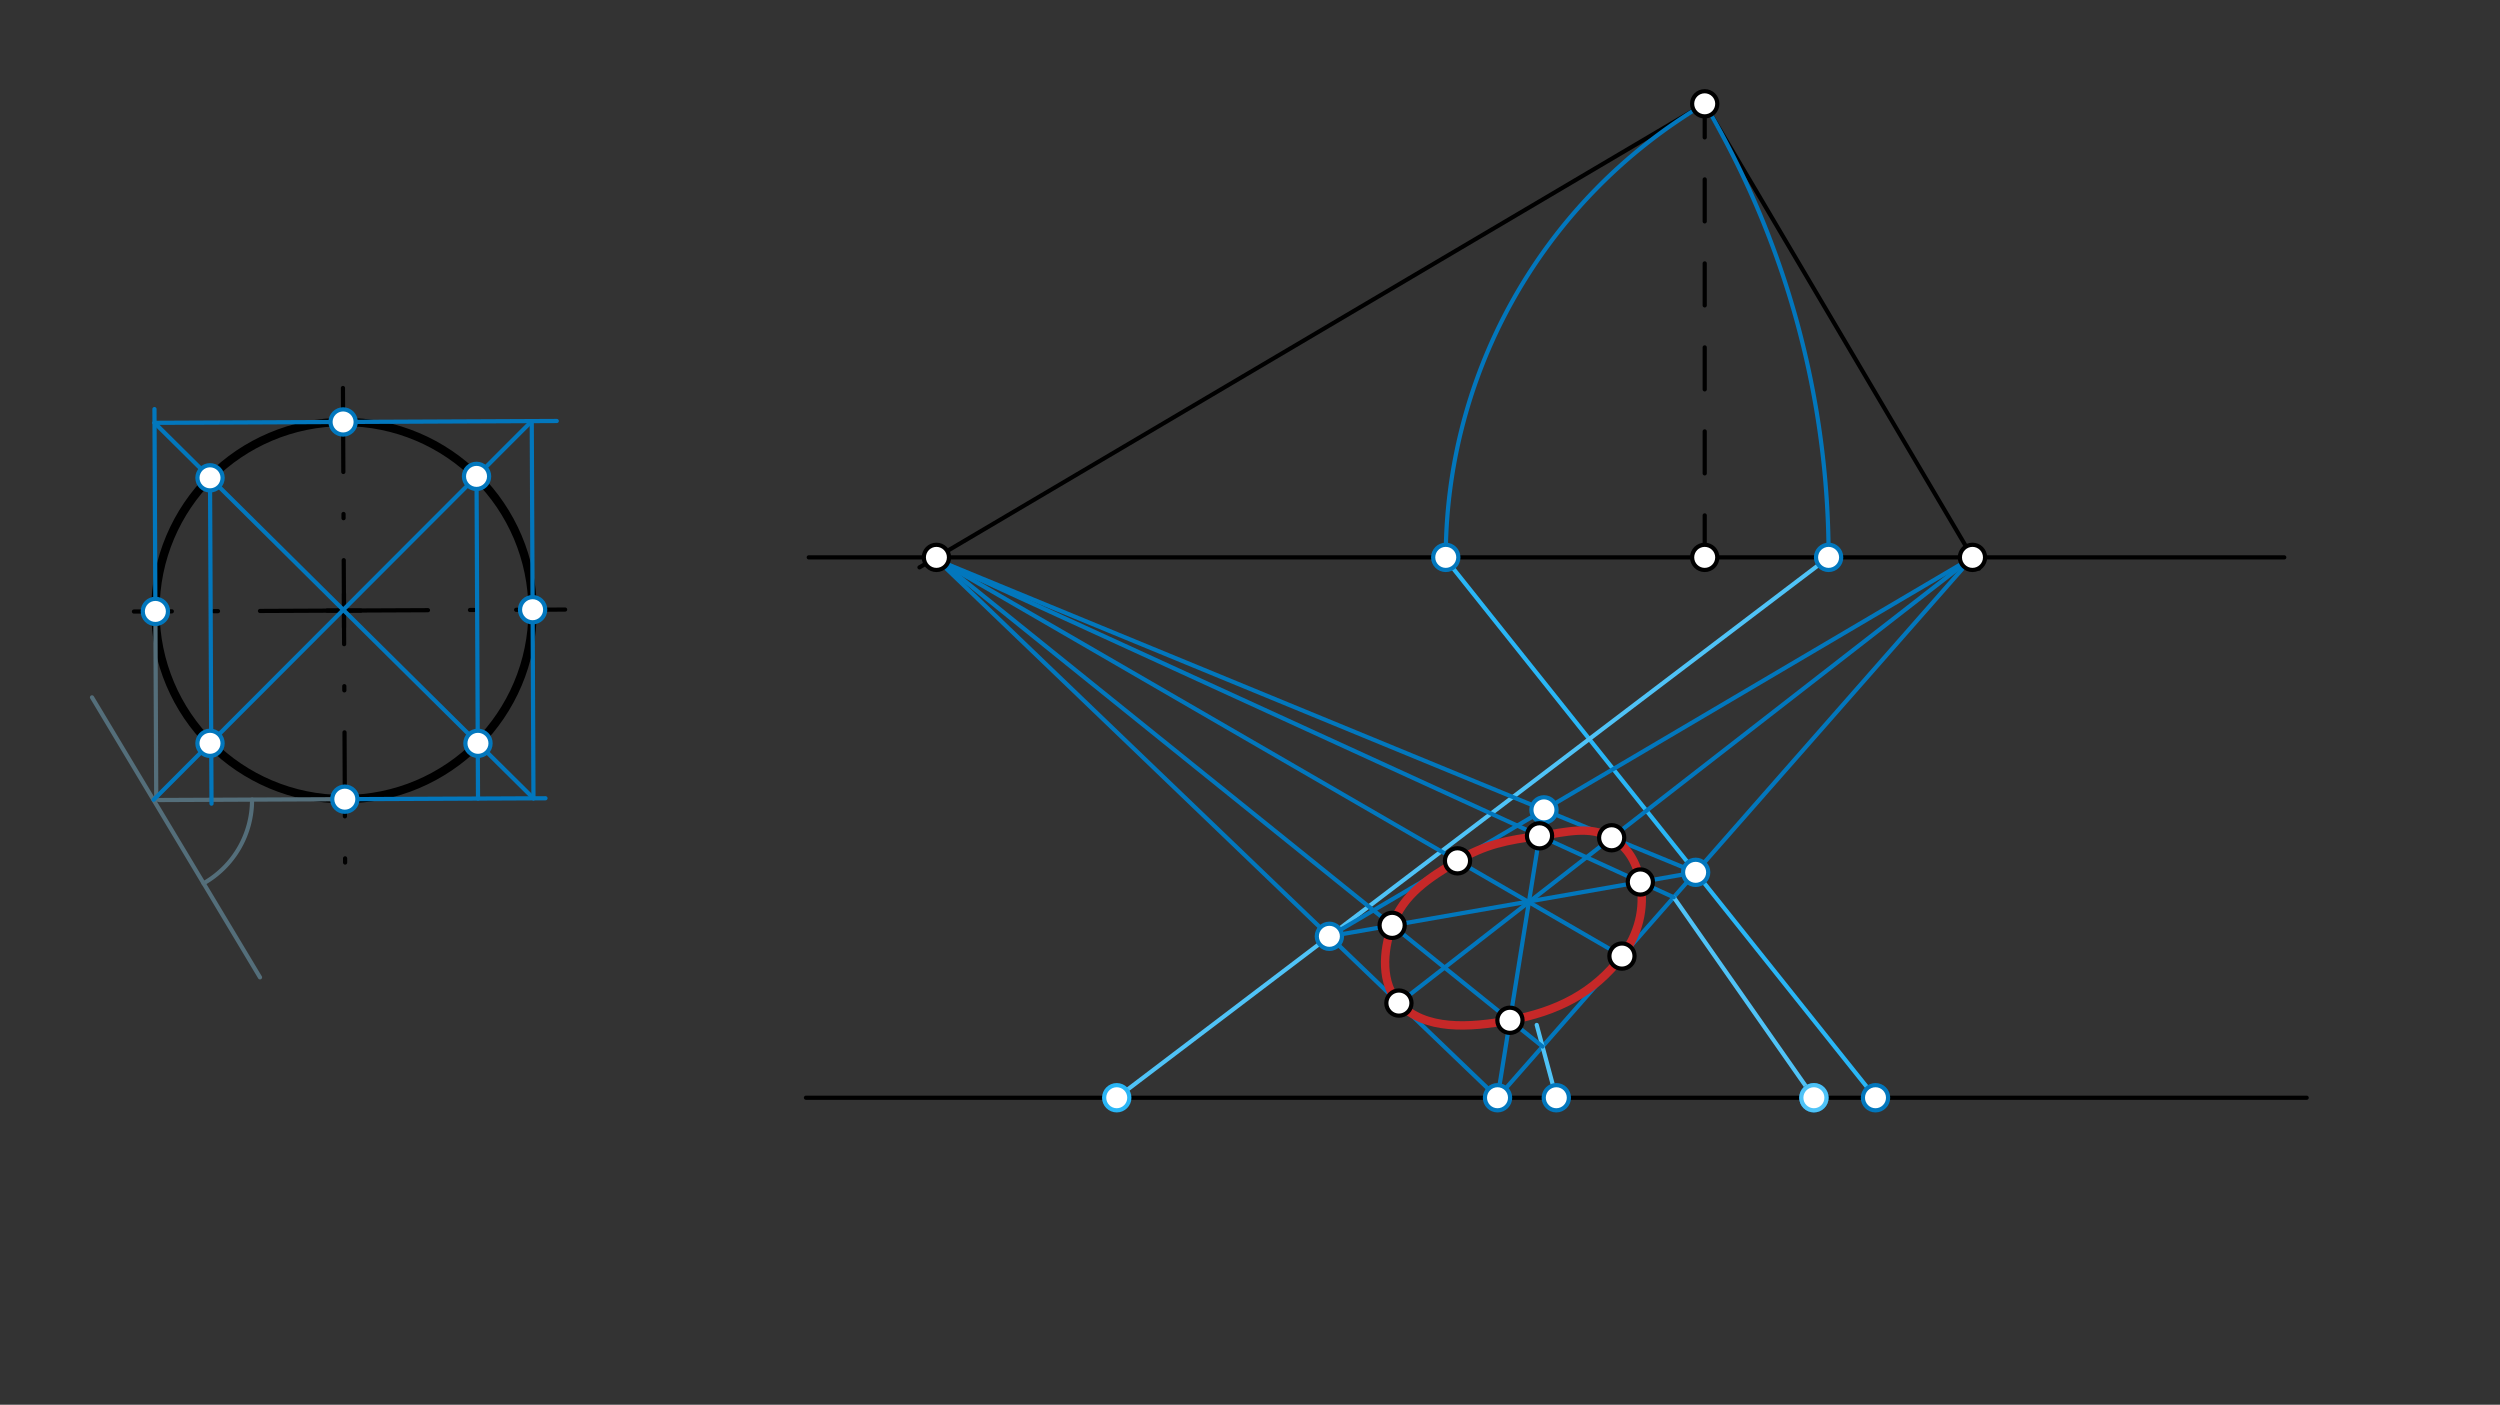 <svg xmlns="http://www.w3.org/2000/svg" class="svg--1it" height="100%" preserveAspectRatio="xMidYMid meet" viewBox="0 0 595.276 334.488" width="100%"><rect x="0" y="0" width="595.276" height="334.488" fill="#333333" stroke="none"/><defs><marker id="marker-arrow" markerHeight="16" markerUnits="userSpaceOnUse" markerWidth="24" orient="auto-start-reverse" refX="24" refY="4" viewBox="0 0 24 8"><path d="M 0 0 L 24 4 L 0 8 z" stroke="inherit"></path></marker></defs><g class="aux-layer--1FB"></g><g class="main-layer--3Vd"><g class="element--2qn"><g class="center--1s5"><line x1="77.908" y1="145.383" x2="85.908" y2="145.383" stroke="#000000" stroke-width="1" stroke-linecap="round"></line><line x1="81.908" y1="141.383" x2="81.908" y2="149.383" stroke="#000000" stroke-width="1" stroke-linecap="round"></line><circle class="hit--230" cx="81.908" cy="145.383" r="4" stroke="none" fill="transparent"></circle></g><circle cx="81.908" cy="145.383" fill="none" r="44.91" stroke="#000000" stroke-dasharray="none" stroke-width="2"></circle></g><g class="element--2qn"><line stroke="#000000" stroke-dasharray="20, 10, 1, 10" stroke-linecap="round" stroke-width="1" x1="81.66" x2="82.222" y1="92.383" y2="215.358"></line></g><g class="element--2qn"><line stroke="#000000" stroke-dasharray="20, 10, 1, 10" stroke-linecap="round" stroke-width="1" x1="81.908" x2="31.894" y1="145.383" y2="145.612"></line></g><g class="element--2qn"><line stroke="#000000" stroke-dasharray="20, 10, 1, 10" stroke-linecap="round" stroke-width="1" x1="81.902" x2="134.559" y1="145.383" y2="145.143"></line></g><g class="element--2qn"><line stroke="#546E7A" stroke-dasharray="none" stroke-linecap="round" stroke-width="1" x1="82.107" x2="37.923" y1="190.293" y2="190.494"></line></g><g class="element--2qn"><line stroke="#546E7A" stroke-dasharray="none" stroke-linecap="round" stroke-width="1" x1="36.999" x2="37.204" y1="145.588" y2="190.498"></line></g><g class="element--2qn"><line stroke="#546E7A" stroke-dasharray="none" stroke-linecap="round" stroke-width="1" x1="21.908" x2="61.908" y1="166.05" y2="232.717"></line></g><g class="element--2qn"><path d="M 60.015 190.394 A 22.811 22.811 0 0 1 48.476 210.329" fill="none" stroke="#546E7A" stroke-dasharray="none" stroke-linecap="round" stroke-width="1"></path></g><g class="element--2qn"><line stroke="#000000" stroke-dasharray="none" stroke-linecap="round" stroke-width="1" x1="192.575" x2="543.908" y1="132.717" y2="132.717"></line></g><g class="element--2qn"><line stroke="#000000" stroke-dasharray="none" stroke-linecap="round" stroke-width="1" x1="191.908" x2="549.242" y1="261.383" y2="261.383"></line></g><g class="element--2qn"><line stroke="#000000" stroke-dasharray="10" stroke-linecap="round" stroke-width="1" x1="405.908" x2="405.908" y1="132.717" y2="24.717"></line></g><g class="element--2qn"><line stroke="#000000" stroke-dasharray="none" stroke-linecap="round" stroke-width="1" x1="405.908" x2="471.242" y1="24.717" y2="135.383"></line></g><g class="element--2qn"><line stroke="#000000" stroke-dasharray="none" stroke-linecap="round" stroke-width="1" x1="405.908" x2="218.936" y1="24.717" y2="135.098"></line></g><g class="element--2qn"><path d="M 405.908 24.717 A 125.416 125.416 0 0 0 344.284 135.572" fill="none" stroke="#0277BD" stroke-dasharray="none" stroke-linecap="round" stroke-width="1"></path></g><g class="element--2qn"><path d="M 405.908 24.717 A 212.44 212.44 0 0 1 435.409 132.717" fill="none" stroke="#0277BD" stroke-dasharray="none" stroke-linecap="round" stroke-width="1"></path></g><g class="element--2qn"><line stroke="#0277BD" stroke-dasharray="none" stroke-linecap="round" stroke-width="1" x1="36.999" x2="36.779" y1="145.588" y2="97.41"></line></g><g class="element--2qn"><line stroke="#0277BD" stroke-dasharray="none" stroke-linecap="round" stroke-width="1" x1="81.697" x2="36.794" y1="100.474" y2="100.679"></line></g><g class="element--2qn"><line stroke="#0277BD" stroke-dasharray="none" stroke-linecap="round" stroke-width="1" x1="81.697" x2="132.567" y1="100.474" y2="100.242"></line></g><g class="element--2qn"><line stroke="#0277BD" stroke-dasharray="none" stroke-linecap="round" stroke-width="1" x1="82.107" x2="129.881" y1="190.293" y2="190.075"></line></g><g class="element--2qn"><line stroke="#0277BD" stroke-dasharray="none" stroke-linecap="round" stroke-width="1" x1="126.818" x2="126.613" y1="145.178" y2="100.269"></line></g><g class="element--2qn"><line stroke="#0277BD" stroke-dasharray="none" stroke-linecap="round" stroke-width="1" x1="126.818" x2="127.023" y1="145.178" y2="190.088"></line></g><g class="element--2qn"><line stroke="#0277BD" stroke-dasharray="none" stroke-linecap="round" stroke-width="1" x1="356.575" x2="223.242" y1="261.383" y2="133.383"></line></g><g class="element--2qn"><line stroke="#0277BD" stroke-dasharray="none" stroke-linecap="round" stroke-width="1" x1="356.575" x2="469.667" y1="261.383" y2="132.717"></line></g><g class="element--2qn"><line stroke="#29B6F6" stroke-dasharray="none" stroke-linecap="round" stroke-width="1" x1="446.575" x2="343.908" y1="261.383" y2="132.717"></line></g><g class="element--2qn"><line stroke="#4FC3F7" stroke-dasharray="none" stroke-linecap="round" stroke-width="1" x1="265.908" x2="435.409" y1="261.383" y2="132.717"></line></g><g class="element--2qn"><line stroke="#0277BD" stroke-dasharray="none" stroke-linecap="round" stroke-width="1" x1="403.749" x2="223.242" y1="207.712" y2="133.383"></line></g><g class="element--2qn"><line stroke="#0277BD" stroke-dasharray="none" stroke-linecap="round" stroke-width="1" x1="316.54" x2="469.667" y1="222.949" y2="132.717"></line></g><g class="element--2qn"><line stroke="#0277BD" stroke-dasharray="none" stroke-linecap="round" stroke-width="1" x1="126.613" x2="36.588" y1="100.269" y2="190.429"></line></g><g class="element--2qn"><line stroke="#0277BD" stroke-dasharray="none" stroke-linecap="round" stroke-width="1" x1="36.794" x2="127.023" y1="100.679" y2="190.088"></line></g><g class="element--2qn"><line stroke="#0277BD" stroke-dasharray="none" stroke-linecap="round" stroke-width="1" x1="50.008" x2="50.362" y1="113.773" y2="191.357"></line></g><g class="element--2qn"><line stroke="#0277BD" stroke-dasharray="none" stroke-linecap="round" stroke-width="1" x1="113.469" x2="113.819" y1="113.433" y2="190.148"></line></g><g class="element--2qn"><line stroke="#4FC3F7" stroke-dasharray="none" stroke-linecap="round" stroke-width="1" x1="370.575" x2="365.908" y1="261.383" y2="244.05"></line></g><g class="element--2qn"><line stroke="#0277BD" stroke-dasharray="none" stroke-linecap="round" stroke-width="1" x1="367.292" x2="221.908" y1="249.19" y2="132.05"></line></g><g class="element--2qn"><line stroke="#4FC3F7" stroke-dasharray="none" stroke-linecap="round" stroke-width="1" x1="431.908" x2="398.528" y1="261.383" y2="213.653"></line></g><g class="element--2qn"><line stroke="#0277BD" stroke-dasharray="none" stroke-linecap="round" stroke-width="1" x1="316.54" x2="403.749" y1="222.949" y2="207.712"></line></g><g class="element--2qn"><line stroke="#0277BD" stroke-dasharray="none" stroke-linecap="round" stroke-width="1" x1="398.528" x2="223.899" y1="213.653" y2="133.654"></line></g><g class="element--2qn"><line stroke="#0277BD" stroke-dasharray="none" stroke-linecap="round" stroke-width="1" x1="356.575" x2="367.908" y1="261.383" y2="190.717"></line></g><g class="element--2qn"><line stroke="#0277BD" stroke-dasharray="none" stroke-linecap="round" stroke-width="1" x1="223.899" x2="386.206" y1="133.654" y2="227.649"></line></g><g class="element--2qn"><line stroke="#0277BD" stroke-dasharray="none" stroke-linecap="round" stroke-width="1" x1="469.667" x2="333.082" y1="132.717" y2="238.852"></line></g><g class="element--2qn"><path d="M 386.206 227.649 C 379.509 236.517, 370.651 240.876, 359.533 242.938 C 349.858 244.733, 339.244 245.417, 333.095 238.842 C 328.826 234.278, 329.188 226.58, 331.484 220.338 C 334.188 212.989, 339.966 209.193, 347.048 204.972 C 353.659 201.032, 358.796 200.069, 366.577 199.016 C 373.125 198.129, 378.452 196.504, 383.752 199.478 C 387.626 201.651, 389.834 205.544, 390.583 210.013 C 391.666 216.481, 390.164 222.407, 386.206 227.649" fill="none" stroke="#C62828" stroke-linecap="round" stroke-width="2"></path></g><g class="element--2qn"><circle cx="405.908" cy="132.717" r="3" stroke="#000000" stroke-width="1" fill="#ffffff"></circle>}</g><g class="element--2qn"><circle cx="405.908" cy="24.717" r="3" stroke="#000000" stroke-width="1" fill="#ffffff"></circle>}</g><g class="element--2qn"><circle cx="469.667" cy="132.717" r="3" stroke="#000000" stroke-width="1" fill="#ffffff"></circle>}</g><g class="element--2qn"><circle cx="222.97" cy="132.717" r="3" stroke="#000000" stroke-width="1" fill="#ffffff"></circle>}</g><g class="element--2qn"><circle cx="344.251" cy="132.717" r="3" stroke="#0277BD" stroke-width="1" fill="#ffffff"></circle>}</g><g class="element--2qn"><circle cx="435.409" cy="132.717" r="3" stroke="#0277BD" stroke-width="1" fill="#ffffff"></circle>}</g><g class="element--2qn"><circle cx="356.575" cy="261.383" r="3" stroke="#0277BD" stroke-width="1" fill="#ffffff"></circle>}</g><g class="element--2qn"><circle cx="446.575" cy="261.383" r="3" stroke="#0277BD" stroke-width="1" fill="#ffffff"></circle>}</g><g class="element--2qn"><circle cx="403.749" cy="207.712" r="3" stroke="#0277BD" stroke-width="1" fill="#ffffff"></circle>}</g><g class="element--2qn"><circle cx="265.908" cy="261.383" r="3" stroke="#29B6F6" stroke-width="1" fill="#ffffff"></circle>}</g><g class="element--2qn"><circle cx="316.54" cy="222.949" r="3" stroke="#0277BD" stroke-width="1" fill="#ffffff"></circle>}</g><g class="element--2qn"><circle cx="367.635" cy="192.841" r="3" stroke="#0277BD" stroke-width="1" fill="#ffffff"></circle>}</g><g class="element--2qn"><circle cx="81.697" cy="100.474" r="3" stroke="#0277BD" stroke-width="1" fill="#ffffff"></circle>}</g><g class="element--2qn"><circle cx="126.818" cy="145.178" r="3" stroke="#0277BD" stroke-width="1" fill="#ffffff"></circle>}</g><g class="element--2qn"><circle cx="36.999" cy="145.588" r="3" stroke="#0277BD" stroke-width="1" fill="#ffffff"></circle>}</g><g class="element--2qn"><circle cx="82.107" cy="190.293" r="3" stroke="#0277BD" stroke-width="1" fill="#ffffff"></circle>}</g><g class="element--2qn"><circle cx="113.469" cy="113.433" r="3" stroke="#0277BD" stroke-width="1" fill="#ffffff"></circle>}</g><g class="element--2qn"><circle cx="50.008" cy="113.773" r="3" stroke="#0277BD" stroke-width="1" fill="#ffffff"></circle>}</g><g class="element--2qn"><circle cx="50.005" cy="176.992" r="3" stroke="#0277BD" stroke-width="1" fill="#ffffff"></circle>}</g><g class="element--2qn"><circle cx="113.809" cy="176.994" r="3" stroke="#0277BD" stroke-width="1" fill="#ffffff"></circle>}</g><g class="element--2qn"><circle cx="431.908" cy="261.383" r="3" stroke="#0277BD" stroke-width="1" fill="#ffffff"></circle>}</g><g class="element--2qn"><circle cx="370.575" cy="261.383" r="3" stroke="#0277BD" stroke-width="1" fill="#ffffff"></circle>}</g><g class="element--2qn"><circle cx="431.908" cy="261.383" r="3" stroke="#4FC3F7" stroke-width="1" fill="#ffffff"></circle>}</g><g class="element--2qn"><circle cx="333.095" cy="238.842" r="3" stroke="#000000" stroke-width="1" fill="#ffffff"></circle>}</g><g class="element--2qn"><circle cx="331.484" cy="220.338" r="3" stroke="#000000" stroke-width="1" fill="#ffffff"></circle>}</g><g class="element--2qn"><circle cx="347.048" cy="204.972" r="3" stroke="#000000" stroke-width="1" fill="#ffffff"></circle>}</g><g class="element--2qn"><circle cx="366.577" cy="199.016" r="3" stroke="#000000" stroke-width="1" fill="#ffffff"></circle>}</g><g class="element--2qn"><circle cx="383.752" cy="199.478" r="3" stroke="#000000" stroke-width="1" fill="#ffffff"></circle>}</g><g class="element--2qn"><circle cx="390.583" cy="210.013" r="3" stroke="#000000" stroke-width="1" fill="#ffffff"></circle>}</g><g class="element--2qn"><circle cx="386.206" cy="227.649" r="3" stroke="#000000" stroke-width="1" fill="#ffffff"></circle>}</g><g class="element--2qn"><circle cx="359.533" cy="242.938" r="3" stroke="#000000" stroke-width="1" fill="#ffffff"></circle>}</g></g><g class="snaps-layer--2PT"></g><g class="temp-layer--rAP"></g></svg>